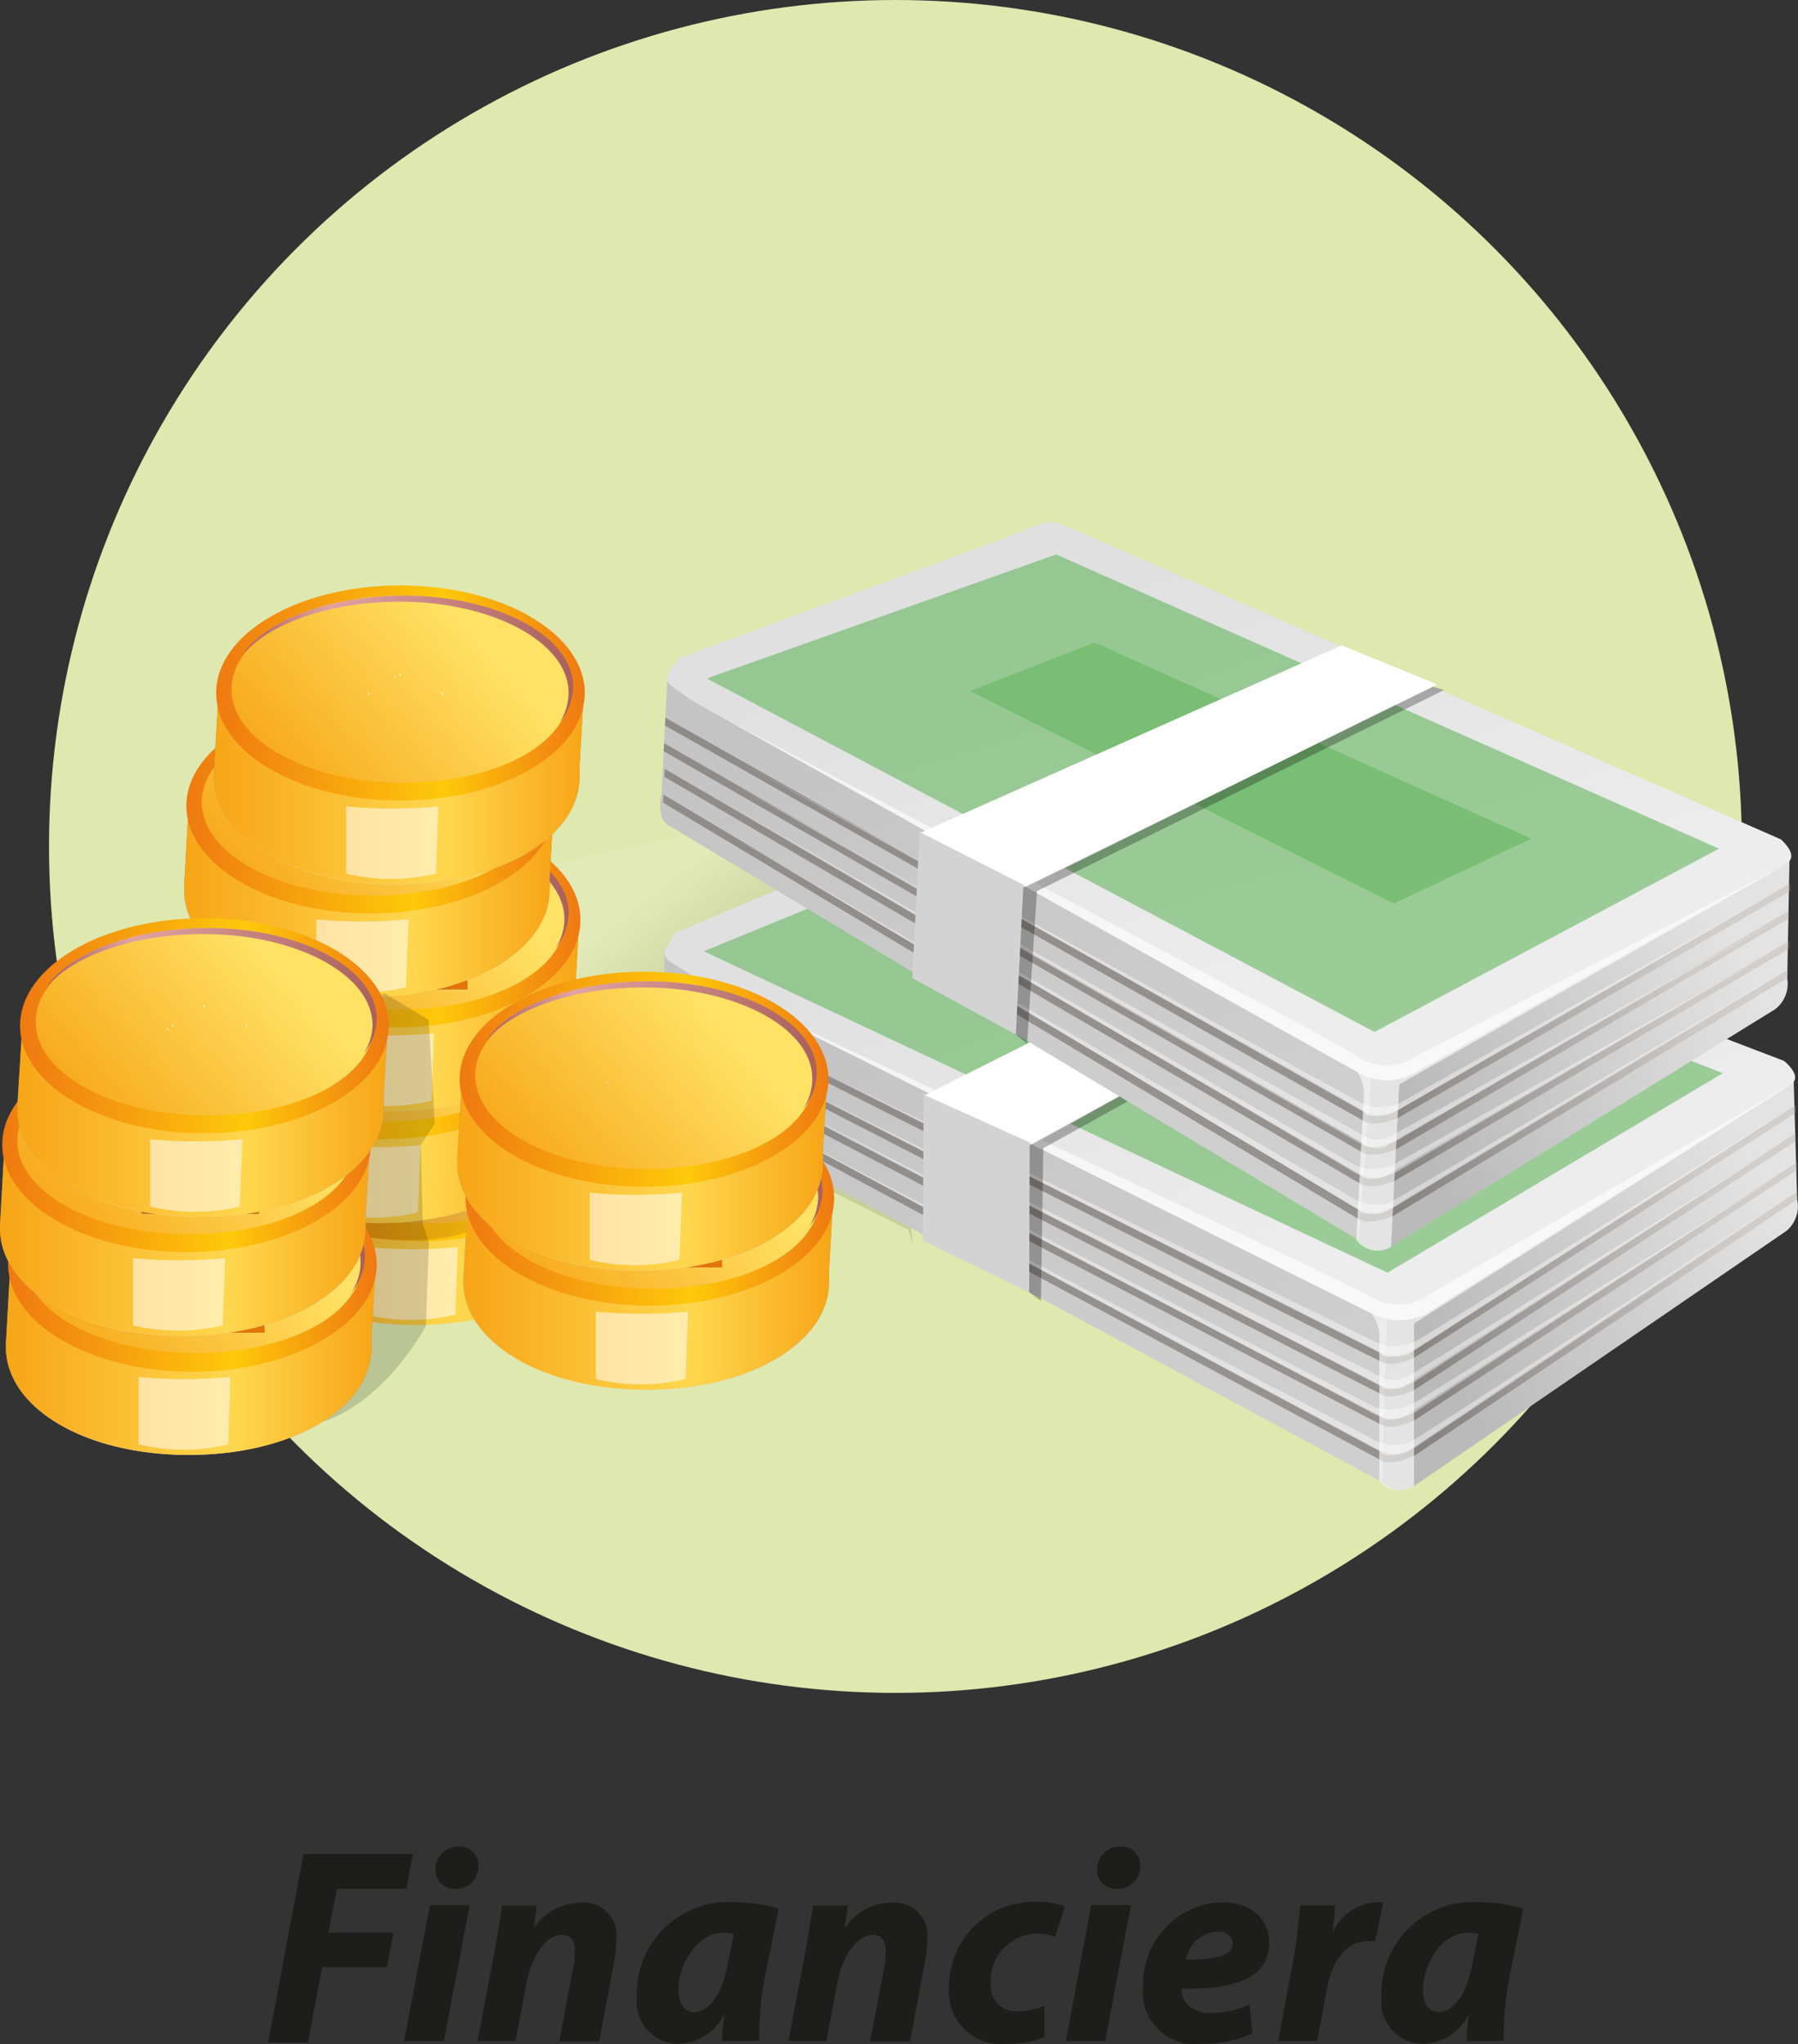 <svg id="Capa_1" data-name="Capa 1" xmlns="http://www.w3.org/2000/svg" xmlns:xlink="http://www.w3.org/1999/xlink" viewBox="0 0 103.81 118.02"><rect x="0" y="0" width="103.81" height="118.02" fill="#333333" stroke="none"/><defs><style>.cls-1{fill:#dee8af;}.cls-2{fill:#1d1d1b;}.cls-3{opacity:0.11;fill:url(#linear-gradient);}.cls-4{fill:url(#linear-gradient-2);}.cls-5{fill:url(#linear-gradient-3);}.cls-6{fill:url(#linear-gradient-4);}.cls-12,.cls-20,.cls-25,.cls-7{opacity:0.61;}.cls-7{fill:url(#linear-gradient-5);}.cls-10,.cls-11,.cls-21,.cls-22,.cls-23,.cls-24,.cls-8,.cls-9{opacity:0.32;}.cls-8{fill:url(#linear-gradient-6);}.cls-9{fill:url(#linear-gradient-7);}.cls-10{fill:url(#linear-gradient-8);}.cls-11{fill:url(#linear-gradient-9);}.cls-12,.cls-13,.cls-15,.cls-36{fill:#fff;}.cls-13,.cls-31{opacity:0.41;}.cls-14{fill:#d3d3d3;}.cls-16,.cls-88{fill:#010101;}.cls-16{opacity:0.28;}.cls-17{fill:url(#linear-gradient-10);}.cls-18{fill:url(#linear-gradient-11);}.cls-19{fill:url(#linear-gradient-12);}.cls-20{fill:url(#linear-gradient-13);}.cls-21{fill:url(#linear-gradient-14);}.cls-22{fill:url(#linear-gradient-15);}.cls-23{fill:url(#linear-gradient-16);}.cls-24{fill:url(#linear-gradient-17);}.cls-25{fill:#68b763;}.cls-26{fill:url(#linear-gradient-18);}.cls-27{fill:url(#linear-gradient-19);}.cls-28{fill:url(#linear-gradient-20);}.cls-29{fill:url(#linear-gradient-21);}.cls-30{fill:url(#linear-gradient-22);}.cls-31{fill:#b81f18;}.cls-32{fill:url(#linear-gradient-23);}.cls-33{fill:url(#linear-gradient-24);}.cls-34{fill:url(#linear-gradient-25);}.cls-35{fill:url(#linear-gradient-26);}.cls-36{opacity:0.54;}.cls-37{fill:#761d0e;}.cls-37,.cls-88{opacity:0.16;}.cls-38{fill:url(#linear-gradient-27);}.cls-39{fill:url(#linear-gradient-28);}.cls-40{fill:url(#linear-gradient-29);}.cls-41{fill:url(#linear-gradient-30);}.cls-42{fill:url(#linear-gradient-31);}.cls-43{fill:url(#linear-gradient-32);}.cls-44{fill:url(#linear-gradient-33);}.cls-45{fill:url(#linear-gradient-34);}.cls-46{fill:url(#linear-gradient-35);}.cls-47{fill:url(#linear-gradient-36);}.cls-48{fill:url(#linear-gradient-37);}.cls-49{fill:url(#linear-gradient-38);}.cls-50{fill:url(#linear-gradient-39);}.cls-51{fill:url(#linear-gradient-40);}.cls-52{fill:url(#linear-gradient-41);}.cls-53{fill:url(#linear-gradient-42);}.cls-54{fill:url(#linear-gradient-43);}.cls-55{fill:url(#linear-gradient-44);}.cls-56{fill:url(#linear-gradient-45);}.cls-57{fill:url(#linear-gradient-46);}.cls-58{fill:url(#linear-gradient-47);}.cls-59{fill:url(#linear-gradient-48);}.cls-60{fill:url(#linear-gradient-49);}.cls-61{fill:url(#linear-gradient-50);}.cls-62{fill:url(#linear-gradient-51);}.cls-63{fill:url(#linear-gradient-52);}.cls-64{fill:url(#linear-gradient-53);}.cls-65{fill:url(#linear-gradient-54);}.cls-66{fill:url(#linear-gradient-55);}.cls-67{fill:url(#linear-gradient-56);}.cls-68{fill:url(#linear-gradient-57);}.cls-69{fill:url(#linear-gradient-58);}.cls-70{fill:url(#linear-gradient-59);}.cls-71{fill:url(#linear-gradient-60);}.cls-72{fill:url(#linear-gradient-61);}.cls-73{fill:url(#linear-gradient-62);}.cls-74{fill:url(#linear-gradient-63);}.cls-75{fill:url(#linear-gradient-64);}.cls-76{fill:url(#linear-gradient-65);}.cls-77{fill:url(#linear-gradient-66);}.cls-78{fill:url(#linear-gradient-67);}.cls-79{fill:url(#linear-gradient-68);}.cls-80{fill:url(#linear-gradient-69);}.cls-81{fill:url(#linear-gradient-70);}.cls-82{fill:url(#linear-gradient-71);}.cls-83{fill:url(#linear-gradient-72);}.cls-84{fill:url(#linear-gradient-73);}.cls-85{fill:url(#linear-gradient-74);}.cls-86{fill:url(#linear-gradient-75);}.cls-87{fill:url(#linear-gradient-76);}.cls-89{fill:url(#linear-gradient-77);}.cls-90{fill:url(#linear-gradient-78);}.cls-91{fill:url(#linear-gradient-79);}.cls-92{fill:url(#linear-gradient-80);}.cls-93{fill:url(#linear-gradient-81);}.cls-94{fill:url(#linear-gradient-82);}.cls-95{fill:url(#linear-gradient-83);}.cls-96{fill:url(#linear-gradient-84);}.cls-97{fill:url(#linear-gradient-85);}.cls-98{fill:url(#linear-gradient-86);}.cls-99{fill:url(#linear-gradient-87);}.cls-100{fill:url(#linear-gradient-88);}.cls-101{fill:url(#linear-gradient-89);}.cls-102{fill:url(#linear-gradient-90);}.cls-103{fill:url(#linear-gradient-91);}.cls-104{fill:url(#linear-gradient-92);}.cls-105{fill:url(#linear-gradient-93);}.cls-106{fill:url(#linear-gradient-94);}.cls-107{fill:url(#linear-gradient-95);}.cls-108{fill:url(#linear-gradient-96);}.cls-109{fill:url(#linear-gradient-97);}.cls-110{fill:url(#linear-gradient-98);}.cls-111{fill:url(#linear-gradient-99);}.cls-112{fill:url(#linear-gradient-100);}.cls-113{fill:url(#linear-gradient-101);}</style><linearGradient id="linear-gradient" x1="546.89" y1="58.3" x2="551.77" y2="52.2" gradientTransform="matrix(-1, 0, 0, 1, 587.85, 0)" gradientUnits="userSpaceOnUse"><stop offset="0.01" stop-color="#010101"/><stop offset="0.94" stop-color="#fff"/></linearGradient><linearGradient id="linear-gradient-2" x1="496.12" y1="43.43" x2="514.9" y2="53.26" gradientTransform="matrix(-1, 0, 0, 1, 599.26, 27.14)" gradientUnits="userSpaceOnUse"><stop offset="0" stop-color="#e3e3e3"/><stop offset="1" stop-color="#bababa"/></linearGradient><linearGradient id="linear-gradient-3" x1="545.21" y1="29.31" x2="534.49" y2="57.86" gradientTransform="matrix(-1, 0, 0, 1, 599.26, 27.14)" gradientUnits="userSpaceOnUse"><stop offset="0" stop-color="#c4c4c4"/><stop offset="1" stop-color="#cfcfcf"/></linearGradient><linearGradient id="linear-gradient-4" x1="532.58" y1="21.72" x2="523.4" y2="46.16" gradientTransform="matrix(-1, 0, 0, 1, 599.26, 27.14)" gradientUnits="userSpaceOnUse"><stop offset="0" stop-color="#e0e0e0"/><stop offset="1" stop-color="#ededed"/></linearGradient><linearGradient id="linear-gradient-5" x1="499.65" y1="35.02" x2="558.52" y2="35.02" gradientTransform="matrix(-1, 0, 0, 1, 599.26, 27.14)" gradientUnits="userSpaceOnUse"><stop offset="0" stop-color="#68b763"/><stop offset="1" stop-color="#68b763"/></linearGradient><linearGradient id="linear-gradient-6" x1="503.57" y1="32.33" x2="521.6" y2="37.64" gradientTransform="matrix(-1, 0, 0, 1, 599.26, 27.14)" gradientUnits="userSpaceOnUse"><stop offset="0" stop-color="#aca7a1"/><stop offset="1" stop-color="#1d170e"/></linearGradient><linearGradient id="linear-gradient-7" x1="503.12" y1="33.85" x2="521.15" y2="39.15" xlink:href="#linear-gradient-6"/><linearGradient id="linear-gradient-8" x1="502.67" y1="35.38" x2="520.7" y2="40.69" xlink:href="#linear-gradient-6"/><linearGradient id="linear-gradient-9" x1="502.2" y1="37" x2="520.23" y2="42.31" xlink:href="#linear-gradient-6"/><linearGradient id="linear-gradient-10" x1="661.52" y1="-283.6" x2="680.29" y2="-273.77" gradientTransform="matrix(-1, -0.05, -0.05, 1, 748.54, 373.04)" xlink:href="#linear-gradient-2"/><linearGradient id="linear-gradient-11" x1="710.61" y1="-297.73" x2="699.88" y2="-269.18" gradientTransform="matrix(-1, -0.05, -0.05, 1, 748.54, 373.04)" xlink:href="#linear-gradient-3"/><linearGradient id="linear-gradient-12" x1="697.98" y1="-305.31" x2="688.8" y2="-280.87" gradientTransform="matrix(-1, -0.05, -0.05, 1, 748.54, 373.04)" xlink:href="#linear-gradient-4"/><linearGradient id="linear-gradient-13" x1="665.05" y1="-292.01" x2="723.92" y2="-292.01" gradientTransform="matrix(-1, -0.05, -0.05, 1, 748.54, 373.04)" xlink:href="#linear-gradient-5"/><linearGradient id="linear-gradient-14" x1="668.97" y1="-294.7" x2="687" y2="-289.4" gradientTransform="matrix(-1, -0.05, -0.05, 1, 748.54, 373.04)" xlink:href="#linear-gradient-6"/><linearGradient id="linear-gradient-15" x1="668.52" y1="-293.18" x2="686.55" y2="-287.88" gradientTransform="matrix(-1, -0.05, -0.05, 1, 748.54, 373.04)" xlink:href="#linear-gradient-6"/><linearGradient id="linear-gradient-16" x1="668.07" y1="-291.65" x2="686.1" y2="-286.35" gradientTransform="matrix(-1, -0.05, -0.05, 1, 748.54, 373.04)" xlink:href="#linear-gradient-6"/><linearGradient id="linear-gradient-17" x1="667.59" y1="-290.03" x2="685.63" y2="-284.72" gradientTransform="matrix(-1, -0.05, -0.05, 1, 748.54, 373.04)" xlink:href="#linear-gradient-6"/><linearGradient id="linear-gradient-18" x1="13401.02" y1="70.3" x2="13422.39" y2="70.3" gradientTransform="matrix(-1, 0, 0, 1, 13435.87, 0)" gradientUnits="userSpaceOnUse"><stop offset="0" stop-color="#a28e8d"/><stop offset="0.73" stop-color="#fff"/><stop offset="1" stop-color="#a28e8d"/></linearGradient><linearGradient id="linear-gradient-19" x1="13524.35" y1="70.3" x2="13545.72" y2="70.3" gradientTransform="matrix(-1, 0, 0, 1, 13559.2, 0)" gradientUnits="userSpaceOnUse"><stop offset="0" stop-color="#f7a516"/><stop offset="0.38" stop-color="#ffd74e"/><stop offset="1" stop-color="#f7a516"/></linearGradient><linearGradient id="linear-gradient-20" x1="13524.31" y1="65.46" x2="13545.6" y2="65.46" gradientTransform="matrix(-1, 0, 0, 1, 13559.2, 0)" gradientUnits="userSpaceOnUse"><stop offset="0" stop-color="#ef7911"/><stop offset="0.38" stop-color="#fec90a"/><stop offset="1" stop-color="#ef7911"/></linearGradient><linearGradient id="linear-gradient-21" x1="13530.13" y1="61.07" x2="13542.07" y2="71.66" gradientTransform="matrix(-1, 0, 0, 1, 13559.2, 0)" gradientUnits="userSpaceOnUse"><stop offset="0.08" stop-color="#ffe163"/><stop offset="1" stop-color="#f7a516"/></linearGradient><linearGradient id="linear-gradient-22" x1="13401.67" y1="63.47" x2="13420.79" y2="63.47" xlink:href="#linear-gradient-18"/><linearGradient id="linear-gradient-23" x1="13419.45" y1="67.8" x2="13395.54" y2="61.44" gradientTransform="matrix(-1, 0, 0, 1, 13435.87, 0)" gradientUnits="userSpaceOnUse"><stop offset="0.01" stop-color="#fff"/><stop offset="0.15" stop-color="#7a7d7a"/></linearGradient><linearGradient id="linear-gradient-24" x1="17.17" y1="65.97" x2="30.97" y2="65.97" gradientUnits="userSpaceOnUse"><stop offset="0" stop-color="#c27314"/><stop offset="1" stop-color="#ec7404"/></linearGradient><linearGradient id="linear-gradient-25" x1="13404.8" y1="65.38" x2="13418.6" y2="65.38" gradientTransform="matrix(-1, 0, 0, 1, 13435.87, 0)" gradientUnits="userSpaceOnUse"><stop offset="0.01" stop-color="#fff"/><stop offset="1" stop-color="#a28e8d"/></linearGradient><linearGradient id="linear-gradient-26" x1="22.33" y1="63.18" x2="29.41" y2="69.14" gradientUnits="userSpaceOnUse"><stop offset="0.06" stop-color="#ffeb45"/><stop offset="1" stop-color="#f7a516"/></linearGradient><linearGradient id="linear-gradient-27" x1="13403.18" y1="64.4" x2="13424.55" y2="64.4" xlink:href="#linear-gradient-18"/><linearGradient id="linear-gradient-28" x1="13526.51" y1="64.4" x2="13547.88" y2="64.4" xlink:href="#linear-gradient-19"/><linearGradient id="linear-gradient-29" x1="13526.47" y1="59.57" x2="13547.76" y2="59.57" xlink:href="#linear-gradient-20"/><linearGradient id="linear-gradient-30" x1="13532.28" y1="55.17" x2="13544.23" y2="65.76" xlink:href="#linear-gradient-21"/><linearGradient id="linear-gradient-31" x1="13403.82" y1="57.57" x2="13422.96" y2="57.57" xlink:href="#linear-gradient-18"/><linearGradient id="linear-gradient-32" x1="13421.6" y1="61.9" x2="13397.71" y2="55.54" xlink:href="#linear-gradient-23"/><linearGradient id="linear-gradient-33" x1="15.02" y1="60.08" x2="28.81" y2="60.08" xlink:href="#linear-gradient-24"/><linearGradient id="linear-gradient-34" x1="13406.96" y1="59.48" x2="13420.76" y2="59.48" xlink:href="#linear-gradient-25"/><linearGradient id="linear-gradient-35" x1="20.17" y1="57.28" x2="27.25" y2="63.24" gradientUnits="userSpaceOnUse"><stop offset="0.04" stop-color="#ffeba2"/><stop offset="1" stop-color="#f7a516"/></linearGradient><linearGradient id="linear-gradient-36" x1="13402.39" y1="57.95" x2="13423.77" y2="57.95" xlink:href="#linear-gradient-18"/><linearGradient id="linear-gradient-37" x1="13525.72" y1="57.95" x2="13547.09" y2="57.95" xlink:href="#linear-gradient-19"/><linearGradient id="linear-gradient-38" x1="13525.68" y1="53.11" x2="13546.97" y2="53.11" xlink:href="#linear-gradient-20"/><linearGradient id="linear-gradient-39" x1="13531.5" y1="48.72" x2="13543.45" y2="59.31" xlink:href="#linear-gradient-21"/><linearGradient id="linear-gradient-40" x1="13403.04" y1="51.12" x2="13422.17" y2="51.12" xlink:href="#linear-gradient-18"/><linearGradient id="linear-gradient-41" x1="13420.82" y1="55.45" x2="13396.92" y2="49.09" xlink:href="#linear-gradient-23"/><linearGradient id="linear-gradient-42" x1="15.8" y1="53.62" x2="29.59" y2="53.62" xlink:href="#linear-gradient-24"/><linearGradient id="linear-gradient-43" x1="13406.18" y1="53.03" x2="13419.97" y2="53.03" xlink:href="#linear-gradient-25"/><linearGradient id="linear-gradient-44" x1="20.96" y1="50.83" x2="28.03" y2="56.78" xlink:href="#linear-gradient-26"/><linearGradient id="linear-gradient-45" x1="13403.86" y1="51.37" x2="13425.24" y2="51.37" xlink:href="#linear-gradient-18"/><linearGradient id="linear-gradient-46" x1="13527.19" y1="51.37" x2="13548.57" y2="51.37" xlink:href="#linear-gradient-19"/><linearGradient id="linear-gradient-47" x1="13527.15" y1="46.53" x2="13548.44" y2="46.53" xlink:href="#linear-gradient-20"/><linearGradient id="linear-gradient-48" x1="13532.97" y1="42.13" x2="13544.92" y2="52.73" xlink:href="#linear-gradient-21"/><linearGradient id="linear-gradient-49" x1="13404.5" y1="44.53" x2="13423.64" y2="44.53" xlink:href="#linear-gradient-18"/><linearGradient id="linear-gradient-50" x1="13422.29" y1="48.87" x2="13398.39" y2="42.51" xlink:href="#linear-gradient-23"/><linearGradient id="linear-gradient-51" x1="14.33" y1="47.04" x2="28.12" y2="47.04" xlink:href="#linear-gradient-24"/><linearGradient id="linear-gradient-52" x1="13407.65" y1="46.45" x2="13421.44" y2="46.45" xlink:href="#linear-gradient-25"/><linearGradient id="linear-gradient-53" x1="19.49" y1="44.24" x2="26.56" y2="50.2" xlink:href="#linear-gradient-35"/><linearGradient id="linear-gradient-54" x1="13402.15" y1="44.85" x2="13423.52" y2="44.85" xlink:href="#linear-gradient-18"/><linearGradient id="linear-gradient-55" x1="13525.47" y1="44.85" x2="13546.85" y2="44.85" xlink:href="#linear-gradient-19"/><linearGradient id="linear-gradient-56" x1="13525.44" y1="40.01" x2="13546.72" y2="40.01" xlink:href="#linear-gradient-20"/><linearGradient id="linear-gradient-57" x1="13531.26" y1="35.61" x2="13543.21" y2="46.21" xlink:href="#linear-gradient-21"/><linearGradient id="linear-gradient-58" x1="13402.79" y1="38.01" x2="13421.93" y2="38.01" xlink:href="#linear-gradient-18"/><linearGradient id="linear-gradient-59" x1="13410.6" y1="39.68" x2="13414.91" y2="39.68" xlink:href="#linear-gradient-25"/><linearGradient id="linear-gradient-60" x1="22.65" y1="39.83" x2="24.61" y2="41.48" xlink:href="#linear-gradient-35"/><linearGradient id="linear-gradient-61" x1="13387.74" y1="74.01" x2="13409.11" y2="74.01" xlink:href="#linear-gradient-18"/><linearGradient id="linear-gradient-62" x1="13511.06" y1="74.01" x2="13532.44" y2="74.01" xlink:href="#linear-gradient-19"/><linearGradient id="linear-gradient-63" x1="13511.03" y1="69.17" x2="13532.31" y2="69.17" xlink:href="#linear-gradient-20"/><linearGradient id="linear-gradient-64" x1="13516.84" y1="64.78" x2="13528.79" y2="75.37" xlink:href="#linear-gradient-21"/><linearGradient id="linear-gradient-65" x1="13388.38" y1="67.17" x2="13407.51" y2="67.17" xlink:href="#linear-gradient-18"/><linearGradient id="linear-gradient-66" x1="13406.16" y1="71.51" x2="13382.27" y2="65.15" xlink:href="#linear-gradient-23"/><linearGradient id="linear-gradient-67" x1="30.46" y1="69.68" x2="44.25" y2="69.68" xlink:href="#linear-gradient-24"/><linearGradient id="linear-gradient-68" x1="13391.53" y1="69.09" x2="13405.32" y2="69.09" xlink:href="#linear-gradient-25"/><linearGradient id="linear-gradient-69" x1="35.61" y1="66.89" x2="42.69" y2="72.85" xlink:href="#linear-gradient-35"/><linearGradient id="linear-gradient-70" x1="13388.08" y1="67.15" x2="13409.46" y2="67.15" xlink:href="#linear-gradient-18"/><linearGradient id="linear-gradient-71" x1="13511.4" y1="67.15" x2="13532.79" y2="67.15" xlink:href="#linear-gradient-19"/><linearGradient id="linear-gradient-72" x1="13511.37" y1="62.31" x2="13532.66" y2="62.31" xlink:href="#linear-gradient-20"/><linearGradient id="linear-gradient-73" x1="13517.19" y1="57.91" x2="13529.13" y2="68.51" xlink:href="#linear-gradient-21"/><linearGradient id="linear-gradient-74" x1="13388.72" y1="60.31" x2="13407.86" y2="60.31" xlink:href="#linear-gradient-18"/><linearGradient id="linear-gradient-75" x1="13398.93" y1="61.98" x2="13400.85" y2="61.98" xlink:href="#linear-gradient-25"/><linearGradient id="linear-gradient-76" x1="35.86" y1="61.88" x2="36.34" y2="62.28" xlink:href="#linear-gradient-35"/><linearGradient id="linear-gradient-77" x1="13414.16" y1="77.79" x2="13435.53" y2="77.79" xlink:href="#linear-gradient-18"/><linearGradient id="linear-gradient-78" x1="13537.49" y1="77.79" x2="13558.86" y2="77.79" xlink:href="#linear-gradient-19"/><linearGradient id="linear-gradient-79" x1="13537.45" y1="72.95" x2="13558.73" y2="72.95" xlink:href="#linear-gradient-20"/><linearGradient id="linear-gradient-80" x1="13543.26" y1="68.55" x2="13555.21" y2="79.15" xlink:href="#linear-gradient-21"/><linearGradient id="linear-gradient-81" x1="13414.8" y1="70.95" x2="13433.93" y2="70.95" xlink:href="#linear-gradient-18"/><linearGradient id="linear-gradient-82" x1="13432.58" y1="75.28" x2="13408.68" y2="68.92" xlink:href="#linear-gradient-23"/><linearGradient id="linear-gradient-83" x1="4.04" y1="73.46" x2="17.83" y2="73.46" xlink:href="#linear-gradient-24"/><linearGradient id="linear-gradient-84" x1="13417.94" y1="72.87" x2="13431.74" y2="72.87" xlink:href="#linear-gradient-25"/><linearGradient id="linear-gradient-85" x1="9.19" y1="70.67" x2="16.27" y2="76.62" xlink:href="#linear-gradient-35"/><linearGradient id="linear-gradient-86" x1="13414.49" y1="70.93" x2="13435.87" y2="70.93" xlink:href="#linear-gradient-18"/><linearGradient id="linear-gradient-87" x1="13537.82" y1="70.93" x2="13559.2" y2="70.93" xlink:href="#linear-gradient-19"/><linearGradient id="linear-gradient-88" x1="13537.78" y1="66.08" x2="13559.07" y2="66.08" xlink:href="#linear-gradient-20"/><linearGradient id="linear-gradient-89" x1="13543.6" y1="61.69" x2="13555.55" y2="72.28" xlink:href="#linear-gradient-21"/><linearGradient id="linear-gradient-90" x1="13415.14" y1="64.09" x2="13434.27" y2="64.09" xlink:href="#linear-gradient-18"/><linearGradient id="linear-gradient-91" x1="13432.93" y1="68.42" x2="13409.02" y2="62.06" xlink:href="#linear-gradient-23"/><linearGradient id="linear-gradient-92" x1="3.69" y1="66.6" x2="17.49" y2="66.6" xlink:href="#linear-gradient-24"/><linearGradient id="linear-gradient-93" x1="13418.28" y1="66.01" x2="13432.07" y2="66.01" xlink:href="#linear-gradient-25"/><linearGradient id="linear-gradient-94" x1="8.85" y1="63.81" x2="15.93" y2="69.76" xlink:href="#linear-gradient-35"/><linearGradient id="linear-gradient-95" x1="13413.46" y1="64.06" x2="13434.84" y2="64.06" xlink:href="#linear-gradient-18"/><linearGradient id="linear-gradient-96" x1="13536.79" y1="64.06" x2="13558.17" y2="64.06" xlink:href="#linear-gradient-19"/><linearGradient id="linear-gradient-97" x1="13536.76" y1="59.22" x2="13558.05" y2="59.22" xlink:href="#linear-gradient-20"/><linearGradient id="linear-gradient-98" x1="13542.57" y1="54.83" x2="13554.52" y2="65.42" xlink:href="#linear-gradient-21"/><linearGradient id="linear-gradient-99" x1="13414.12" y1="57.23" x2="13433.25" y2="57.23" xlink:href="#linear-gradient-18"/><linearGradient id="linear-gradient-100" x1="13426.16" y1="59.46" x2="13426.23" y2="59.46" xlink:href="#linear-gradient-25"/><linearGradient id="linear-gradient-101" x1="9.67" y1="59.42" x2="9.76" y2="59.5" xlink:href="#linear-gradient-35"/></defs><title>22Mesa de trabajo 21</title><circle class="cls-1" cx="51.7" cy="48.87" r="48.87"/><path class="cls-2" d="M17.52,107.05h6.32l-.38,2h-4l-.5,2.53h3.76l-.38,2H18.6l-.82,4.34h-2.3Z"/><path class="cls-2" d="M23.33,117.84,24.82,110h2.3l-1.49,7.83Zm1.81-9.92a1.31,1.31,0,0,1,1.33-1.31,1.09,1.09,0,0,1,1.15,1.14,1.28,1.28,0,0,1-1.36,1.3A1.07,1.07,0,0,1,25.14,107.92Z"/><path class="cls-2" d="M27.57,117.84l1-5.28c.19-1,.32-1.86.42-2.54h2l-.16,1.3h0a3.29,3.29,0,0,1,2.75-1.47,1.88,1.88,0,0,1,2,2.13,9.81,9.81,0,0,1-.13,1.33l-.86,4.55h-2.3l.82-4.34a5.29,5.29,0,0,0,.08-.88c0-.54-.19-.93-.77-.93-.75,0-1.63.94-2,2.67l-.66,3.47Z"/><path class="cls-2" d="M41.7,117.84c0-.46.06-1,.11-1.55h0A3,3,0,0,1,39.14,118a2.43,2.43,0,0,1-2.37-2.72,5.29,5.29,0,0,1,5.6-5.46,9.33,9.33,0,0,1,2.59.38l-.83,4.1a18.92,18.92,0,0,0-.3,3.52Zm.67-6.19a3.55,3.55,0,0,0-.62-.06c-1.49,0-2.58,1.82-2.58,3.28,0,.77.3,1.3.94,1.3s1.54-.78,1.89-2.71Z"/><path class="cls-2" d="M45.52,117.84l1-5.28c.19-1,.32-1.86.42-2.54h2l-.16,1.3h0a3.29,3.29,0,0,1,2.75-1.47,1.88,1.88,0,0,1,2,2.13,9.81,9.81,0,0,1-.13,1.33l-.86,4.55h-2.3l.82-4.34a5.29,5.29,0,0,0,.08-.88c0-.54-.19-.93-.77-.93-.75,0-1.63.94-2,2.67l-.66,3.47Z"/><path class="cls-2" d="M60.31,117.6a5.42,5.42,0,0,1-2.22.4,3,3,0,0,1-3.3-3.2,4.91,4.91,0,0,1,5.11-5,4.29,4.29,0,0,1,1.58.27l-.56,1.76a2.65,2.65,0,0,0-1.06-.19,2.72,2.72,0,0,0-2.66,2.87,1.47,1.47,0,0,0,1.54,1.62,4,4,0,0,0,1.55-.32Z"/><path class="cls-2" d="M61.54,117.84,63,110h2.3l-1.49,7.83Zm1.81-9.92a1.31,1.31,0,0,1,1.33-1.31,1.09,1.09,0,0,1,1.15,1.14,1.28,1.28,0,0,1-1.36,1.3A1.07,1.07,0,0,1,63.35,107.92Z"/><path class="cls-2" d="M72.32,117.39a6.72,6.72,0,0,1-2.91.61A3,3,0,0,1,66,114.7a4.7,4.7,0,0,1,4.56-4.87c1.58,0,2.72.88,2.72,2.34,0,2-1.94,2.72-5.07,2.64a1.54,1.54,0,0,0,.24.8,1.81,1.81,0,0,0,1.5.61,4.91,4.91,0,0,0,2.19-.5Zm-2-5.87a1.94,1.94,0,0,0-1.84,1.62c1.79,0,2.69-.24,2.69-.94C71.14,111.79,70.82,111.52,70.29,111.52Z"/><path class="cls-2" d="M73.79,117.84l.88-4.66c.22-1.18.32-2.5.4-3.17h2c0,.53-.1,1.06-.14,1.6h0a2.93,2.93,0,0,1,2.5-1.78,3.87,3.87,0,0,1,.43,0l-.45,2.24a2.7,2.7,0,0,0-.37,0c-1.47,0-2.16,1.31-2.45,2.85l-.54,2.91Z"/><path class="cls-2" d="M84.69,117.84c0-.46.06-1,.11-1.55h0A3,3,0,0,1,82.13,118a2.43,2.43,0,0,1-2.37-2.72,5.29,5.29,0,0,1,5.6-5.46,9.33,9.33,0,0,1,2.59.38l-.83,4.1a18.92,18.92,0,0,0-.3,3.52Zm.67-6.19a3.55,3.55,0,0,0-.62-.06c-1.49,0-2.58,1.82-2.58,3.28,0,.77.3,1.3.94,1.3s1.54-.78,1.89-2.71Z"/><path class="cls-3" d="M52.43,71,31.72,60.56,19.25,54.28s-.61-1.49,1.83-2.08,28.63-6.09,28.63-6.09l3,25.76"/><path class="cls-4" d="M103.56,62.32l.2,6.93a1.85,1.85,0,0,1-.61,1.81L81.58,85.84a1.44,1.44,0,0,1-1.82-.31l0-9.7Z"/><path class="cls-5" d="M38.35,55.07l0,6.67s-.31,1.51.6,1.82l40.83,22,.35-11.21S42,55.08,38.35,55.07Z"/><path class="cls-6" d="M39,53.86c-1.07,1.58-.8,1.28.9,2.43L79.19,75.83a3.41,3.41,0,0,0,3.64-.29l20.66-13c.53-.49-.49-1.29-.49-1.29l-41.86-16c-.92-.11-.76-.71-3,.49Z"/><polygon class="cls-7" points="99.47 61.96 60.43 46.81 40.63 54.92 80.11 73.48 99.47 61.96"/><path class="cls-8" d="M38.35,57.3l41.4,20.84s.23.57,1.93-.22l22-14.12v.45l-22,14.12s-1.37.68-2,.22L38.34,57.76Z"/><path class="cls-9" d="M38.34,58.78,79.74,80s.22.57,1.93-.22l22-14.35v.46l-22,14.35s-1.37.68-2,.22L38.34,59.23Z"/><path class="cls-10" d="M38.45,60.26,79.73,81.78s.23.57,1.93-.22l22.1-14.46v.45L81.67,82s-1.37.68-2,.22L38.45,60.71Z"/><path class="cls-11" d="M38.44,61.73,79.73,83.82s.23.57,1.93-.22l22.1-14.8v.45l-22.1,14.8s-1.37.68-2,.22L38.44,62.19Z"/><path class="cls-12" d="M41.91,57.28,79.19,75.83A2.38,2.38,0,0,1,79.64,77l0,8.49a1.5,1.5,0,0,0,2,.31l0-9.39,21.87-13.86-21,12.19a3,3,0,0,1-3.33.14C77.38,73.85,41.91,57.28,41.91,57.28Z"/><path class="cls-13" d="M103.17,64.1,81.61,78s-.76.75-2.27-.09S42.66,59.55,42.66,59.55l36.91,18a2.74,2.74,0,0,0,2.2-.14C82.82,76.83,103.17,64.1,103.17,64.1Z"/><path class="cls-13" d="M102.93,67.73,81.36,81.59s-.76.76-2.27-.08-36.6-19.23-36.6-19.23L79.32,81.21a2.74,2.74,0,0,0,2.2-.14C82.58,80.46,102.93,67.73,102.93,67.73Z"/><path class="cls-13" d="M102.79,66.07,81.22,79.93s-.46.68-2-.16S42.57,61,42.57,61l37,18.4a1.63,1.63,0,0,0,1.82,0C82.44,78.8,102.79,66.07,102.79,66.07Z"/><path class="cls-13" d="M102.85,69.33,81.28,83.79s-.61.53-2.12-.31S42.64,64,42.64,64L79,82.95a2.63,2.63,0,0,0,2.42.31C82.5,82.66,102.85,69.33,102.85,69.33Z"/><polygon class="cls-14" points="53.33 63.16 53.29 71.64 59.42 74.61 59.45 65.9 53.33 63.16"/><polygon class="cls-15" points="82.76 53.26 59.68 66.06 53.4 63.23 77.16 51.27 82.76 53.26"/><polygon class="cls-16" points="59.42 74.61 59.45 66.13 82.53 53.41 83.17 53.57 60.24 66.29 60.1 75.11 59.42 74.61"/><path class="cls-17" d="M103.32,49.55l-.13,6.94a1.86,1.86,0,0,1-.7,1.78L80.24,72a1.44,1.44,0,0,1-1.8-.4l.5-9.69Z"/><path class="cls-18" d="M38.53,39.2l-.34,6.66s-.38,1.5.51,1.85L78.44,71.6l.88-11.18S42.16,39.39,38.53,39.2Z"/><path class="cls-19" d="M39.2,38c-1.14,1.53-.86,1.24.78,2.47L78.33,61.88A3.4,3.4,0,0,0,82,61.77l21.25-12c.56-.46-.43-1.31-.43-1.31l-41.05-18c-.91-.16-.72-.75-3.06.34Z"/><polygon class="cls-20" points="99.25 49 60.98 32.01 40.81 39.17 79.36 59.58 99.25 49"/><path class="cls-21" d="M38.42,41.44,78.78,64.22s.2.58,1.94-.13L103.36,51l0,.45L80.7,64.55s-1.4.61-2.05.12L38.39,41.89Z"/><path class="cls-22" d="M38.34,42.91,78.69,66s.2.58,1.94-.13l22.65-13.29,0,.45L80.61,66.36s-1.4.61-2.05.12L38.32,43.37Z"/><path class="cls-23" d="M38.38,44.39,78.6,67.85s.2.58,1.94-.13l22.76-13.4,0,.45L80.52,68.18s-1.4.61-2.05.12L38.36,44.85Z"/><path class="cls-24" d="M38.3,45.87l40.19,24s.2.58,1.94-.13L103.22,56l0,.45L80.41,70.22s-1.4.61-2.05.12l-40.08-24Z"/><path class="cls-12" d="M42,41.58l36.36,20.3a2.38,2.38,0,0,1,.39,1.23l-.44,8.48a1.51,1.51,0,0,0,2,.4l.48-9.38,22.51-12.8L81.72,61a3,3,0,0,1-3.34,0C76.62,59.82,42,41.58,42,41.58Z"/><path class="cls-13" d="M102.85,51.31,80.65,64.13s-.8.72-2.27-.19-35.77-20-35.77-20l36,19.75a2.74,2.74,0,0,0,2.2,0C81.92,63.05,102.85,51.31,102.85,51.31Z"/><path class="cls-13" d="M102.44,54.93,80.23,67.75s-.8.72-2.27-.19S42.32,46.61,42.32,46.61L78.21,67.26a2.74,2.74,0,0,0,2.2,0C81.5,66.67,102.44,54.93,102.44,54.93Z"/><path class="cls-13" d="M102.37,53.26,80.17,66.07s-.49.66-2-.25-35.74-20.5-35.74-20.5L78.53,65.46a1.63,1.63,0,0,0,1.82.1C81.44,65,102.37,53.26,102.37,53.26Z"/><path class="cls-13" d="M102.28,56.51,80,69.94s-.63.5-2.1-.41S42.39,48.35,42.39,48.35L77.82,69a2.63,2.63,0,0,0,2.41.43C81.32,68.86,102.28,56.51,102.28,56.51Z"/><polygon class="cls-14" points="53.1 47.99 52.67 56.47 58.65 59.73 59.09 51.03 53.1 47.99"/><polygon class="cls-25" points="88.42 48.42 63.19 37.09 56.02 39.9 80.47 52.17 88.42 48.42"/><polygon class="cls-15" points="82.97 39.51 59.31 51.2 53.17 48.07 77.47 37.26 82.97 39.51"/><polygon class="cls-16" points="58.65 59.73 59.08 51.26 82.74 39.65 83.37 39.84 59.87 51.45 59.3 60.26 58.65 59.73"/><path class="cls-26" d="M13.78,64.82l4.89.1A16.92,16.92,0,0,1,24,64.1a16.89,16.89,0,0,1,5.37.82l5.46.12-.27,4.64,0,.06a4.38,4.38,0,0,1,0,.55c0,3.43-4.5,6.21-10.56,6.21S13.48,73.73,13.48,70.3c0-.07,0-.13,0-.2h0Z"/><path class="cls-27" d="M13.78,64.82l4.89.1A16.92,16.92,0,0,1,24,64.1a16.89,16.89,0,0,1,5.37.82l5.46.12-.27,4.64,0,.06a4.38,4.38,0,0,1,0,.55c0,3.43-4.5,6.21-10.56,6.21S13.48,73.73,13.48,70.3c0-.07,0-.13,0-.2h0Z"/><ellipse class="cls-28" cx="24.25" cy="65.46" rx="10.64" ry="6.2"/><path class="cls-29" d="M14.5,65.24c0,3,4.43,5.4,9.89,5.4S34,68.36,34,65.38s-4.16-5.54-9.63-5.54S14.5,62.26,14.5,65.24Z"/><path class="cls-30" d="M34,65.42c0-2.9-4.36-5.26-9.75-5.26-4,0-7.66,1.26-9.14,3.15,1.3-2.07,5.1-3.49,9.39-3.49,5.38,0,9.74,2.35,9.74,5.25a3.28,3.28,0,0,1-.77,2.05A3.12,3.12,0,0,0,34,65.42Z"/><path class="cls-31" d="M34,65.42c0-2.9-4.36-5.26-9.75-5.26-4,0-7.66,1.26-9.14,3.15,1.3-2.07,5.1-3.49,9.39-3.49,5.38,0,9.74,2.35,9.74,5.25a3.28,3.28,0,0,1-.77,2.05A3.12,3.12,0,0,0,34,65.42Z"/><path class="cls-32" d="M18,66.21H20l1.64,3.25h2.14V66.21h.64l1.83,3.25h2.14l-.19-3.25H31l-.39-1h-2.4L28,62.49H25.94l.25,2.73h-.54l-1.54-2.73h-2v2.73h-.54l-1.3-2.73H18.16l1.38,2.73H17.17Zm8.24,0h.08v.16Zm-2.39-1v-.16l.09.16Zm-1.83,1h.08v.16Z"/><path class="cls-33" d="M18,66.21H20l1.64,3.25h2.14V66.21h.64l1.83,3.25h2.14l-.19-3.25H31l-.39-1h-2.4L28,62.49H25.94l.25,2.73h-.54l-1.54-2.73h-2v2.73h-.54l-1.3-2.73H18.16l1.38,2.73H17.17Zm8.24,0h.08v.16Zm-2.39-1v-.16l.09.16Zm-1.83,1h.08v.16Z"/><path class="cls-15" d="M18.35,65.42h2.08l1.64,3.25h2.14V65.42h.64l1.83,3.25h2.13l-.19-3.25h2.74l-.4-1h-2.4L28.4,61.7H26.34l.25,2.74H26L24.51,61.7H22.45v2.74h-.54l-1.3-2.74H18.56l1.38,2.74H17.57Zm8.24,0h.08l0,.16Zm-2.38-1v-.16l.09.16Zm-1.83,1h.08v.17Z"/><path class="cls-34" d="M18.06,65.62h2.08l1.65,3.25h2.13V65.62h.64l1.83,3.25h2.13l-.19-3.25h2.74l-.39-1h-2.4l-.16-2.73H26l.25,2.73h-.54L24.21,61.9H22.16v2.73h-.55L20.31,61.9H18.26l1.38,2.73H17.27Zm8.25,0h.07l0,.16Zm-2.39-1v-.15l.08.15Zm-1.83,1h.08v.16Z"/><path class="cls-35" d="M18.06,65.62h2.08l1.65,3.25h2.13V65.62h.64l1.83,3.25h2.13l-.19-3.25h2.74l-.39-1h-2.4l-.16-2.73H26l.25,2.73h-.54L24.21,61.9H22.16v2.73h-.55L20.31,61.9H18.26l1.38,2.73H17.27Zm8.25,0h.07l0,.16Zm-2.39-1v-.15l.08.15Zm-1.83,1h.08v.16Z"/><path class="cls-36" d="M26.44,72a29,29,0,0,1-5.32,0V75.9a11,11,0,0,0,5.17,0Z"/><path class="cls-37" d="M32.12,66.19S30,71.08,25.22,71.51c0,0-4.75.57-8.06-1.29Z"/><path class="cls-38" d="M11.62,58.92l4.89.1a16.8,16.8,0,0,1,5.37-.83,16.79,16.79,0,0,1,5.36.83l5.46.11-.27,4.65,0,.06a3.7,3.7,0,0,1,0,.56c0,3.43-4.49,6.21-10.54,6.21S11.32,67.83,11.32,64.4c0-.07,0-.13,0-.2h0Z"/><path class="cls-39" d="M11.62,58.92l4.89.1a16.8,16.8,0,0,1,5.37-.83,16.79,16.79,0,0,1,5.36.83l5.46.11-.27,4.65,0,.06a3.7,3.7,0,0,1,0,.56c0,3.43-4.49,6.21-10.54,6.21S11.32,67.83,11.32,64.4c0-.07,0-.13,0-.2h0Z"/><ellipse class="cls-40" cx="22.09" cy="59.56" rx="10.65" ry="6.21"/><path class="cls-41" d="M12.35,59.35c0,3,4.42,5.4,9.89,5.4s9.64-2.28,9.64-5.26-4.17-5.53-9.64-5.53S12.35,56.37,12.35,59.35Z"/><path class="cls-42" d="M31.8,59.53c0-2.91-4.36-5.26-9.74-5.26-4,0-7.66,1.26-9.14,3.15,1.31-2.07,5.11-3.5,9.39-3.5,5.38,0,9.74,2.35,9.74,5.26a3.33,3.33,0,0,1-.76,2.05A3.2,3.2,0,0,0,31.8,59.53Z"/><path class="cls-31" d="M31.8,59.53c0-2.91-4.36-5.26-9.74-5.26-4,0-7.66,1.26-9.14,3.15,1.31-2.07,5.11-3.5,9.39-3.5,5.38,0,9.74,2.35,9.74,5.26a3.33,3.33,0,0,1-.76,2.05A3.2,3.2,0,0,0,31.8,59.53Z"/><path class="cls-43" d="M15.8,60.31h2.08l1.64,3.25h2.14V60.31h.64l1.83,3.25h2.13l-.19-3.25h2.74l-.39-1H26l-.16-2.73H23.79L24,59.32h-.54L22,56.59h-2v2.73h-.54l-1.31-2.73H16l1.38,2.73H15Zm8.24,0h.08v.16Zm-2.38-1v-.15l.09.15Zm-1.83,1h.07v.16Z"/><path class="cls-44" d="M15.8,60.31h2.08l1.64,3.25h2.14V60.31h.64l1.83,3.25h2.13l-.19-3.25h2.74l-.39-1H26l-.16-2.73H23.79L24,59.32h-.54L22,56.59h-2v2.73h-.54l-1.31-2.73H16l1.38,2.73H15Zm8.24,0h.08v.16Zm-2.38-1v-.15l.09.15Zm-1.83,1h.07v.16Z"/><path class="cls-15" d="M16.2,59.52h2.07l1.65,3.26h2.14V59.52h.64l1.83,3.26h2.13l-.19-3.26h2.74l-.4-1h-2.4l-.16-2.73H24.18l.25,2.73h-.54L22.35,55.8h-2v2.73h-.55L18.45,55.8h-2l1.38,2.73H15.41Zm8.24,0h.08v.16Zm-2.39-1v-.15l.08.15Zm-1.83,1h.08v.16Z"/><path class="cls-45" d="M15.9,59.72H18L19.62,63h2.14V59.72h.64L24.22,63h2.14l-.19-3.26h2.74l-.39-1h-2.4L26,56H23.89l.25,2.74h-.54L22.05,56H20v2.74h-.55L18.16,56H16.1l1.38,2.74H15.11Zm8.25,0h.07l0,.16Zm-2.4-1v-.16l.09.16Zm-1.83,1H20v.17Z"/><path class="cls-46" d="M15.9,59.72H18L19.62,63h2.14V59.72h.64L24.22,63h2.14l-.19-3.26h2.74l-.39-1h-2.4L26,56H23.89l.25,2.74h-.54L22.05,56H20v2.74h-.55L18.16,56H16.1l1.38,2.74H15.11Zm8.25,0h.07l0,.16Zm-2.4-1v-.16l.09.16Zm-1.83,1H20v.17Z"/><path class="cls-36" d="M24.28,66.12a28.88,28.88,0,0,1-5.33,0V70a11.06,11.06,0,0,0,5.18,0Z"/><path class="cls-47" d="M12.4,52.47l4.89.1a16.79,16.79,0,0,1,5.36-.83,16.77,16.77,0,0,1,5.36.83l5.46.11-.27,4.64,0,.06a4,4,0,0,1,0,.56c0,3.43-4.49,6.21-10.55,6.21S12.1,61.38,12.1,58c0-.07,0-.14,0-.2h0Z"/><path class="cls-48" d="M12.4,52.47l4.89.1a16.79,16.79,0,0,1,5.36-.83,16.77,16.77,0,0,1,5.36.83l5.46.11-.27,4.64,0,.06a4,4,0,0,1,0,.56c0,3.43-4.49,6.21-10.55,6.21S12.1,61.38,12.1,58c0-.07,0-.14,0-.2h0Z"/><path class="cls-49" d="M12.23,53.11c0,3.43,4.76,6.21,10.64,6.21s10.64-2.78,10.64-6.21-4.77-6.21-10.64-6.21S12.23,49.69,12.23,53.11Z"/><path class="cls-50" d="M13.12,52.89c0,3,4.43,5.4,9.9,5.4S32.66,56,32.66,53,28.49,47.5,23,47.5,13.12,49.91,13.12,52.89Z"/><path class="cls-51" d="M32.59,53.07c0-2.9-4.36-5.26-9.74-5.26-4,0-7.67,1.26-9.15,3.15,1.31-2.07,5.11-3.5,9.39-3.5,5.38,0,9.74,2.36,9.74,5.26a3.29,3.29,0,0,1-.77,2.05A3.14,3.14,0,0,0,32.59,53.07Z"/><path class="cls-31" d="M32.59,53.07c0-2.9-4.36-5.26-9.74-5.26-4,0-7.67,1.26-9.15,3.15,1.31-2.07,5.11-3.5,9.39-3.5,5.38,0,9.74,2.36,9.74,5.26a3.29,3.29,0,0,1-.77,2.05A3.14,3.14,0,0,0,32.59,53.07Z"/><path class="cls-52" d="M16.59,53.86h2.08l1.65,3.26h2.13V53.86h.63l1.84,3.26H27l-.19-3.26h2.73l-.39-1H26.8l-.16-2.74H24.57l.25,2.74h-.54l-1.54-2.74h-2v2.74h-.54l-1.3-2.74H16.79l1.38,2.74H15.8Zm8.24,0h.08l0,.16Zm-2.39-1v-.16l.09.16Zm-1.83,1h.08V54Z"/><path class="cls-53" d="M16.59,53.86h2.08l1.65,3.26h2.13V53.86h.63l1.84,3.26H27l-.19-3.26h2.73l-.39-1H26.8l-.16-2.74H24.57l.25,2.74h-.54l-1.54-2.74h-2v2.74h-.54l-1.3-2.74H16.79l1.38,2.74H15.8Zm8.24,0h.08l0,.16Zm-2.39-1v-.16l.09.16Zm-1.83,1h.08V54Z"/><path class="cls-15" d="M17,53.07h2.08l1.65,3.26h2.14V53.07h.64l1.83,3.26h2.12l-.18-3.26H30l-.4-1h-2.4L27,49.35H25l.25,2.74h-.54l-1.54-2.74h-2v2.74h-.55l-1.3-2.74H17.18l1.38,2.74H16.19Zm8.25,0h.08l0,.16Zm-2.39-1v-.16l.08.16Zm-1.83,1h.08v.17Z"/><path class="cls-54" d="M16.68,53.27h2.08l1.64,3.25h2.14V53.27h.64L25,56.52h2.13L27,53.27h2.74l-.39-1H26.89l-.16-2.73H24.67l.25,2.73h-.54l-1.54-2.73H20.78v2.73h-.55l-1.31-2.73H16.88l1.38,2.73H15.9Zm8.24,0H25l0,.16Zm-2.39-1v-.15l.09.15Zm-1.83,1h.08v.16Z"/><path class="cls-55" d="M16.68,53.27h2.08l1.64,3.25h2.14V53.27h.64L25,56.52h2.13L27,53.27h2.74l-.39-1H26.89l-.16-2.73H24.67l.25,2.73h-.54l-1.54-2.73H20.78v2.73h-.55l-1.31-2.73H16.88l1.38,2.73H15.9Zm8.24,0H25l0,.16Zm-2.39-1v-.15l.09.15Zm-1.83,1h.08v.16Z"/><path class="cls-36" d="M25.06,59.66a29,29,0,0,1-5.32,0v3.89a11,11,0,0,0,5.18,0Z"/><path class="cls-56" d="M10.93,45.89l4.89.1a16.86,16.86,0,0,1,5.37-.83,16.82,16.82,0,0,1,5.36.83L32,46.1l-.27,4.64,0,.06a3.63,3.63,0,0,1,0,.56c0,3.43-4.49,6.21-10.55,6.21S10.63,54.8,10.63,51.37c0-.07,0-.13,0-.2h0Z"/><path class="cls-57" d="M10.93,45.89l4.89.1a16.86,16.86,0,0,1,5.37-.83,16.82,16.82,0,0,1,5.36.83L32,46.1l-.27,4.64,0,.06a3.63,3.63,0,0,1,0,.56c0,3.43-4.49,6.21-10.55,6.21S10.63,54.8,10.63,51.37c0-.07,0-.13,0-.2h0Z"/><ellipse class="cls-58" cx="21.4" cy="46.53" rx="10.64" ry="6.21"/><path class="cls-59" d="M11.65,46.31c0,3,4.44,5.4,9.9,5.4s9.63-2.28,9.63-5.26S27,40.91,21.56,40.91,11.65,43.33,11.65,46.31Z"/><path class="cls-60" d="M31.12,46.49c0-2.9-4.36-5.26-9.75-5.26-4,0-7.66,1.26-9.14,3.15,1.31-2.07,5.1-3.5,9.39-3.5,5.38,0,9.75,2.36,9.75,5.26a3.32,3.32,0,0,1-.77,2A3.17,3.17,0,0,0,31.12,46.49Z"/><path class="cls-31" d="M31.12,46.49c0-2.9-4.36-5.26-9.75-5.26-4,0-7.66,1.26-9.14,3.15,1.31-2.07,5.1-3.5,9.39-3.5,5.38,0,9.75,2.36,9.75,5.26a3.32,3.32,0,0,1-.77,2A3.17,3.17,0,0,0,31.12,46.49Z"/><path class="cls-61" d="M15.12,47.27H17.2l1.65,3.25H21V47.27h.64l1.83,3.25h2.13l-.19-3.25h2.74l-.39-1h-2.4l-.16-2.74H23.1l.25,2.74h-.55l-1.54-2.74h-2v2.74h-.54l-1.3-2.74H15.32l1.38,2.74H14.33Zm8.24,0h.08v.16Zm-2.38-1v-.15l.08.15Zm-1.83,1h.07v.17Z"/><path class="cls-62" d="M15.12,47.27H17.2l1.65,3.25H21V47.27h.64l1.83,3.25h2.13l-.19-3.25h2.74l-.39-1h-2.4l-.16-2.74H23.1l.25,2.74h-.55l-1.54-2.74h-2v2.74h-.54l-1.3-2.74H15.32l1.38,2.74H14.33Zm8.24,0h.08v.16Zm-2.38-1v-.15l.08.15Zm-1.83,1h.07v.17Z"/><path class="cls-15" d="M15.51,46.48h2.08l1.65,3.26h2.13V46.48H22l1.84,3.26H26l-.18-3.26h2.73l-.39-1h-2.4l-.16-2.74H23.49l.25,2.74H23.2l-1.54-2.74H19.61V45.5h-.55l-1.3-2.74H15.71l1.38,2.74H14.72Zm8.24,0h.07l0,.16Zm-2.39-1v-.16l.08.16Zm-1.83,1h.08v.17Z"/><path class="cls-63" d="M15.22,46.68h2.08l1.65,3.25h2.13V46.68h.64l1.83,3.25h2.14l-.19-3.25h2.74l-.4-1h-2.4L25.27,43H23.2l.25,2.73h-.54L21.37,43h-2V45.7h-.55L17.47,43H15.41L16.8,45.7H14.43Zm8.24,0h.07v.16Zm-2.4-1v-.15l.09.15Zm-1.83,1h.08v.17Z"/><path class="cls-64" d="M15.22,46.68h2.08l1.65,3.25h2.13V46.68h.64l1.83,3.25h2.14l-.19-3.25h2.74l-.4-1h-2.4L25.27,43H23.2l.25,2.73h-.54L21.37,43h-2V45.7h-.55L17.47,43H15.41L16.8,45.7H14.43Zm8.24,0h.07v.16Zm-2.4-1v-.15l.09.15Zm-1.83,1h.08v.17Z"/><path class="cls-36" d="M23.59,53.08a29.1,29.1,0,0,1-5.33,0V57a11.14,11.14,0,0,0,5.18,0Z"/><path class="cls-65" d="M12.65,39.37l4.89.1a16.86,16.86,0,0,1,5.36-.83,16.81,16.81,0,0,1,5.36.83l5.47.12-.27,4.64,0,.07a4.27,4.27,0,0,1,0,.55c0,3.43-4.5,6.21-10.56,6.21s-10.55-2.78-10.55-6.21a1.86,1.86,0,0,1,0-.2h0Z"/><path class="cls-66" d="M12.65,39.37l4.89.1a16.86,16.86,0,0,1,5.36-.83,16.81,16.81,0,0,1,5.36.83l5.47.12-.27,4.64,0,.07a4.27,4.27,0,0,1,0,.55c0,3.43-4.5,6.21-10.56,6.21s-10.55-2.78-10.55-6.21a1.86,1.86,0,0,1,0-.2h0Z"/><ellipse class="cls-67" cx="23.12" cy="40.01" rx="10.64" ry="6.21"/><path class="cls-68" d="M13.37,39.79c0,3,4.44,5.4,9.9,5.4s9.63-2.28,9.63-5.26-4.16-5.54-9.63-5.54S13.37,36.81,13.37,39.79Z"/><path class="cls-69" d="M32.83,40c0-2.9-4.37-5.26-9.74-5.26-4,0-7.66,1.26-9.14,3.15,1.31-2.07,5.1-3.5,9.39-3.5,5.38,0,9.75,2.36,9.75,5.26a3.28,3.28,0,0,1-.77,2.05A3.16,3.16,0,0,0,32.83,40Z"/><path class="cls-31" d="M32.83,40c0-2.9-4.37-5.26-9.74-5.26-4,0-7.66,1.26-9.14,3.15,1.31-2.07,5.1-3.5,9.39-3.5,5.38,0,9.75,2.36,9.75,5.26a3.28,3.28,0,0,1-.77,2.05A3.16,3.16,0,0,0,32.83,40Z"/><path class="cls-15" d="M25.47,40h.08v.16Zm-2.39-1v-.15l.09.15Zm-1.83,1h.08v.16Z"/><path class="cls-70" d="M25.18,40.16h.07l0,.16Zm-2.39-1V39l.09.15Zm-1.83,1H21v.16Z"/><path class="cls-71" d="M25.18,40.16h.07l0,.16Zm-2.39-1V39l.09.15Zm-1.83,1H21v.16Z"/><path class="cls-36" d="M25.31,46.56a29.1,29.1,0,0,1-5.32,0v3.88a11.05,11.05,0,0,0,5.18,0Z"/><path class="cls-72" d="M27.06,68.54l4.89.1a17.87,17.87,0,0,1,10.72,0l5.46.12-.27,4.64,0,.07a3.76,3.76,0,0,1,0,.56c0,3.43-4.5,6.21-10.56,6.21S26.76,77.44,26.76,74c0-.06,0-.13,0-.2h0Z"/><path class="cls-73" d="M27.06,68.54l4.89.1a17.87,17.87,0,0,1,10.72,0l5.46.12-.27,4.64,0,.07a3.76,3.76,0,0,1,0,.56c0,3.43-4.5,6.21-10.56,6.21S26.76,77.44,26.76,74c0-.06,0-.13,0-.2h0Z"/><path class="cls-74" d="M26.88,69.17c0,3.43,4.76,6.21,10.64,6.21s10.64-2.78,10.64-6.21S43.4,63,37.53,63,26.88,65.74,26.88,69.17Z"/><path class="cls-75" d="M27.78,69c0,3,4.44,5.41,9.9,5.41s9.63-2.28,9.63-5.26-4.17-5.54-9.63-5.54S27.78,66,27.78,69Z"/><path class="cls-76" d="M47.24,69.13c0-2.91-4.36-5.26-9.74-5.26-4,0-7.66,1.27-9.14,3.15,1.31-2.07,5.1-3.5,9.39-3.5,5.38,0,9.74,2.35,9.74,5.26a3.3,3.3,0,0,1-.76,2A3.16,3.16,0,0,0,47.24,69.13Z"/><path class="cls-31" d="M47.24,69.13c0-2.91-4.36-5.26-9.74-5.26-4,0-7.66,1.27-9.14,3.15,1.31-2.07,5.1-3.5,9.39-3.5,5.38,0,9.74,2.35,9.74,5.26a3.3,3.3,0,0,1-.76,2A3.16,3.16,0,0,0,47.24,69.13Z"/><path class="cls-77" d="M31.24,69.92h2.08L35,73.17H37.1V69.92h.64l1.83,3.25H41.7l-.2-3.25h2.74l-.39-1h-2.4l-.16-2.73H39.23l.24,2.73h-.54L37.39,66.2h-2v2.73H34.8L33.5,66.2H31.44l1.38,2.73H30.46Zm8.25,0h.08v.16Zm-2.39-1v-.15l.09.15Zm-1.82,1h.07v.17Z"/><path class="cls-78" d="M31.24,69.92h2.08L35,73.17H37.1V69.92h.64l1.83,3.25H41.7l-.2-3.25h2.74l-.39-1h-2.4l-.16-2.73H39.23l.24,2.73h-.54L37.39,66.2h-2v2.73H34.8L33.5,66.2H31.44l1.38,2.73H30.46Zm8.25,0h.08v.16Zm-2.39-1v-.15l.09.15Zm-1.82,1h.07v.17Z"/><path class="cls-15" d="M31.64,69.13h2.08l1.65,3.25h2.13V69.13h.64L40,72.38h2.13l-.19-3.25h2.74l-.4-1h-2.4l-.16-2.74H39.62l.25,2.74h-.54l-1.54-2.74h-2v2.74h-.55l-1.3-2.74H31.84l1.38,2.74H30.85Zm8.24,0H40v.16Zm-2.39-1V68l.08.16Zm-1.83,1h.08v.17Z"/><path class="cls-79" d="M31.34,69.32h2.07l1.65,3.26H37.2V69.32h.63l1.83,3.26H41.8l-.19-3.26h2.73l-.39-1h-2.4l-.16-2.73H39.33l.25,2.73H39l-1.54-2.73h-2v2.73h-.55l-1.3-2.73H31.54l1.38,2.73H30.55Zm8.25,0h.07v.17Zm-2.39-1v-.15l.08.15Zm-1.83,1h.08v.17Z"/><path class="cls-80" d="M31.34,69.32h2.07l1.65,3.26H37.2V69.32h.63l1.83,3.26H41.8l-.19-3.26h2.73l-.39-1h-2.4l-.16-2.73H39.33l.25,2.73H39l-1.54-2.73h-2v2.73h-.55l-1.3-2.73H31.54l1.38,2.73H30.55Zm8.25,0h.07v.17Zm-2.39-1v-.15l.08.15Zm-1.83,1h.08v.17Z"/><path class="cls-36" d="M39.72,75.73a29.06,29.06,0,0,1-5.32,0v3.89a11.1,11.1,0,0,0,5.18,0Z"/><path class="cls-81" d="M26.71,61.67l4.89.1a17.82,17.82,0,0,1,10.72,0l5.46.12-.27,4.64,0,.06a3.44,3.44,0,0,1,0,.56c0,3.43-4.49,6.21-10.55,6.21s-10.56-2.78-10.56-6.21c0-.07,0-.14,0-.2h0Z"/><path class="cls-82" d="M26.71,61.67l4.89.1a17.82,17.82,0,0,1,10.72,0l5.46.12-.27,4.64,0,.06a3.44,3.44,0,0,1,0,.56c0,3.43-4.49,6.21-10.55,6.21s-10.56-2.78-10.56-6.21c0-.07,0-.14,0-.2h0Z"/><path class="cls-83" d="M26.54,62.31c0,3.43,4.77,6.21,10.65,6.21s10.64-2.78,10.64-6.21S43.06,56.1,37.19,56.1,26.54,58.88,26.54,62.31Z"/><path class="cls-84" d="M27.44,62.09c0,3,4.43,5.4,9.9,5.4S47,65.21,47,62.23s-4.16-5.54-9.63-5.54S27.44,59.11,27.44,62.09Z"/><path class="cls-85" d="M46.9,62.27c0-2.9-4.36-5.26-9.74-5.26-4,0-7.66,1.27-9.14,3.15,1.31-2.08,5.1-3.5,9.39-3.5,5.38,0,9.74,2.36,9.74,5.26A3.3,3.3,0,0,1,46.38,64,3.13,3.13,0,0,0,46.9,62.27Z"/><path class="cls-31" d="M46.9,62.27c0-2.9-4.36-5.26-9.74-5.26-4,0-7.66,1.27-9.14,3.15,1.31-2.08,5.1-3.5,9.39-3.5,5.38,0,9.74,2.36,9.74,5.26A3.3,3.3,0,0,1,46.38,64,3.13,3.13,0,0,0,46.9,62.27Z"/><path class="cls-86" d="M36.85,61.48v-.15l.09.15Zm-1.83,1h.08v.16Z"/><path class="cls-87" d="M36.85,61.48v-.15l.09.15Zm-1.83,1h.08v.16Z"/><path class="cls-36" d="M39.38,68.86a29.12,29.12,0,0,1-5.33,0v3.88a11,11,0,0,0,5.18,0Z"/><path class="cls-88" d="M22.18,57.34l2.57,1.54.35,6-.81,1.23.12,4.53.35,1.1-.17,4.8s-2.6,5-6.85,5.78l-.36.05C12.91,82.9,20.12,58.54,22.18,57.34Z"/><path class="cls-89" d="M.64,72.31l4.89.1a16.89,16.89,0,0,1,5.37-.82,16.88,16.88,0,0,1,5.36.82l5.46.12-.27,4.64,0,.07a3.9,3.9,0,0,1,0,.55C21.45,81.22,17,84,10.9,84S.34,81.22.34,77.78c0-.07,0-.13,0-.2h0Z"/><path class="cls-90" d="M.64,72.31l4.89.1a16.89,16.89,0,0,1,5.37-.82,16.88,16.88,0,0,1,5.36.82l5.46.12-.27,4.64,0,.07a3.9,3.9,0,0,1,0,.55C21.45,81.22,17,84,10.9,84S.34,81.22.34,77.78c0-.07,0-.13,0-.2h0Z"/><path class="cls-91" d="M.47,73c0,3.42,4.77,6.2,10.64,6.2S21.75,76.37,21.75,73,17,66.74,11.11,66.74.47,69.52.47,73Z"/><path class="cls-92" d="M1.37,72.72c0,3,4.43,5.4,9.9,5.4s9.64-2.28,9.64-5.26-4.17-5.54-9.64-5.54S1.37,69.75,1.37,72.72Z"/><path class="cls-93" d="M20.82,72.91c0-2.9-4.36-5.26-9.75-5.26-4,0-7.66,1.26-9.14,3.14,1.3-2.07,5.1-3.5,9.39-3.5,5.38,0,9.75,2.35,9.75,5.26a3.29,3.29,0,0,1-.77,2.05A3.16,3.16,0,0,0,20.82,72.91Z"/><path class="cls-31" d="M20.82,72.91c0-2.9-4.36-5.26-9.75-5.26-4,0-7.66,1.26-9.14,3.14,1.3-2.07,5.1-3.5,9.39-3.5,5.38,0,9.75,2.35,9.75,5.26a3.29,3.29,0,0,1-.77,2.05A3.16,3.16,0,0,0,20.82,72.91Z"/><path class="cls-94" d="M4.83,73.69H6.91l1.64,3.25h2.13V73.69h.64l1.83,3.25h2.13l-.19-3.25h2.74l-.4-1H15L14.87,70H12.81l.24,2.74h-.54L11,70h-2v2.74H8.38L7.08,70H5l1.39,2.74H4Zm8.24,0h.07v.16Zm-2.39-1v-.15l.09.15Zm-1.83,1h.08v.17Z"/><path class="cls-95" d="M4.83,73.69H6.91l1.64,3.25h2.13V73.69h.64l1.83,3.25h2.13l-.19-3.25h2.74l-.4-1H15L14.87,70H12.81l.24,2.74h-.54L11,70h-2v2.74H8.38L7.08,70H5l1.39,2.74H4Zm8.24,0h.07v.16Zm-2.39-1v-.15l.09.15Zm-1.83,1h.08v.17Z"/><path class="cls-15" d="M5.22,72.9H7.3l1.64,3.25h2.13V72.9h.64l1.83,3.25h2.13l-.19-3.25h2.74l-.4-1h-2.4l-.16-2.73H13.2l.25,2.73h-.54l-1.54-2.73h-2v2.73H8.77l-1.3-2.73H5.42L6.8,71.92H4.44Zm8.24,0h.09v.16Zm-2.38-1v-.16l.08.16Zm-1.83,1h.08v.17Z"/><path class="cls-96" d="M4.93,73.1H7l1.65,3.25h2.14V73.1h.64l1.83,3.25h2.13l-.19-3.25h2.74l-.39-1H15.13L15,69.38H12.91l.25,2.73h-.54l-1.54-2.73H9v2.73H8.48l-1.3-2.73H5.12l1.38,2.73H4.13Zm8.24,0h.07v.16Zm-2.39-1V72l.08.15Zm-1.83,1H9v.16Z"/><path class="cls-97" d="M4.93,73.1H7l1.65,3.25h2.14V73.1h.64l1.83,3.25h2.13l-.19-3.25h2.74l-.39-1H15.13L15,69.38H12.91l.25,2.73h-.54l-1.54-2.73H9v2.73H8.48l-1.3-2.73H5.12l1.38,2.73H4.13Zm8.24,0h.07v.16Zm-2.39-1V72l.08.15Zm-1.83,1H9v.16Z"/><path class="cls-36" d="M13.3,79.5A28.84,28.84,0,0,1,8,79.5v3.89a11,11,0,0,0,5.18,0Z"/><path class="cls-98" d="M.3,65.44l4.89.1a16.88,16.88,0,0,1,5.36-.82,16.88,16.88,0,0,1,5.36.82l5.47.11-.28,4.65,0,.06a3.41,3.41,0,0,1,0,.56c0,3.43-4.49,6.21-10.55,6.21S0,74.36,0,70.93c0-.07,0-.13,0-.2H0Z"/><path class="cls-99" d="M.3,65.44l4.89.1a16.88,16.88,0,0,1,5.36-.82,16.88,16.88,0,0,1,5.36.82l5.47.11-.28,4.65,0,.06a3.41,3.41,0,0,1,0,.56c0,3.43-4.49,6.21-10.55,6.21S0,74.36,0,70.93c0-.07,0-.13,0-.2H0Z"/><ellipse class="cls-100" cx="10.77" cy="66.08" rx="10.64" ry="6.21"/><path class="cls-101" d="M1,65.86c0,3,4.43,5.4,9.9,5.4S20.56,69,20.56,66s-4.17-5.54-9.63-5.54S1,62.88,1,65.86Z"/><path class="cls-102" d="M20.48,66c0-2.9-4.36-5.26-9.75-5.26-4,0-7.66,1.26-9.14,3.15,1.31-2.07,5.1-3.5,9.39-3.5,5.38,0,9.75,2.36,9.75,5.26A3.3,3.3,0,0,1,20,67.74,3.1,3.1,0,0,0,20.48,66Z"/><path class="cls-31" d="M20.48,66c0-2.9-4.36-5.26-9.75-5.26-4,0-7.66,1.26-9.14,3.15,1.31-2.07,5.1-3.5,9.39-3.5,5.38,0,9.75,2.36,9.75,5.26A3.3,3.3,0,0,1,20,67.74,3.1,3.1,0,0,0,20.48,66Z"/><path class="cls-103" d="M4.48,66.83H6.56l1.65,3.25h2.13V66.83H11l1.83,3.25h2.13l-.18-3.25h2.74l-.39-1h-2.4l-.16-2.74H12.47l.24,2.74h-.54l-1.54-2.74h-2v2.74H8L6.74,63.11H4.68l1.38,2.74H3.69Zm8.24,0h.08l0,.16Zm-2.39-1v-.16l.08.16Zm-1.83,1h.08V67Z"/><path class="cls-104" d="M4.48,66.83H6.56l1.65,3.25h2.13V66.83H11l1.83,3.25h2.13l-.18-3.25h2.74l-.39-1h-2.4l-.16-2.74H12.47l.24,2.74h-.54l-1.54-2.74h-2v2.74H8L6.74,63.11H4.68l1.38,2.74H3.69Zm8.24,0h.08l0,.16Zm-2.39-1v-.16l.08.16Zm-1.83,1h.08V67Z"/><path class="cls-15" d="M4.88,66H7L8.6,69.29h2.13V66h.64l1.83,3.25h2.13L15.15,66h2.74l-.4-1h-2.4l-.15-2.74H12.86l.25,2.74h-.54L11,62.32H9v2.74H8.43l-1.3-2.74H5.08l1.38,2.74H4.09Zm8.24,0h.08v.16Zm-2.39-1V64.9l.09.16ZM8.9,66H9v.16Z"/><path class="cls-105" d="M4.59,66.24H6.66L8.3,69.49h2.14V66.24h.64l1.83,3.26H15l-.19-3.26h2.74l-.4-1h-2.4l-.16-2.73H12.56l.25,2.73h-.54l-1.54-2.73h-2v2.73H8.14l-1.3-2.73H4.78l1.38,2.73H3.8Zm8.24,0h.07v.16Zm-2.4-1V65.1l.09.15Zm-1.83,1h.08v.16Z"/><path class="cls-106" d="M4.59,66.24H6.66L8.3,69.49h2.14V66.24h.64l1.83,3.26H15l-.19-3.26h2.74l-.4-1h-2.4l-.16-2.73H12.56l.25,2.73h-.54l-1.54-2.73h-2v2.73H8.14l-1.3-2.73H4.78l1.38,2.73H3.8Zm8.24,0h.07v.16Zm-2.4-1V65.1l.09.15Zm-1.83,1h.08v.16Z"/><path class="cls-36" d="M13,72.64a29.09,29.09,0,0,1-5.32,0v3.88a11.06,11.06,0,0,0,5.18,0Z"/><path class="cls-107" d="M1.33,58.58l4.89.1a16.81,16.81,0,0,1,5.37-.83,16.84,16.84,0,0,1,5.36.83l5.46.11-.27,4.64,0,.06a3.66,3.66,0,0,1,0,.56c0,3.43-4.5,6.21-10.55,6.21S1,67.49,1,64.06c0-.06,0-.13,0-.19H1Z"/><path class="cls-108" d="M1.33,58.58l4.89.1a16.81,16.81,0,0,1,5.37-.83,16.84,16.84,0,0,1,5.36.83l5.46.11-.27,4.64,0,.06a3.66,3.66,0,0,1,0,.56c0,3.43-4.5,6.21-10.55,6.21S1,67.49,1,64.06c0-.06,0-.13,0-.19H1Z"/><ellipse class="cls-109" cx="11.8" cy="59.22" rx="10.64" ry="6.21"/><path class="cls-110" d="M2.06,59c0,3,4.43,5.4,9.9,5.4s9.63-2.28,9.63-5.26S17.41,53.61,12,53.61,2.06,56,2.06,59Z"/><path class="cls-111" d="M21.51,59.19c0-2.9-4.36-5.26-9.75-5.26-4,0-7.66,1.26-9.14,3.15,1.31-2.07,5.1-3.5,9.39-3.5,5.38,0,9.74,2.36,9.74,5.26a3.32,3.32,0,0,1-.76,2A3.18,3.18,0,0,0,21.51,59.19Z"/><path class="cls-31" d="M21.51,59.19c0-2.9-4.36-5.26-9.75-5.26-4,0-7.66,1.26-9.14,3.15,1.31-2.07,5.1-3.5,9.39-3.5,5.38,0,9.74,2.36,9.74,5.26a3.32,3.32,0,0,1-.76,2A3.18,3.18,0,0,0,21.51,59.19Z"/><path class="cls-15" d="M14.15,59.17h.08l0,.16Zm-2.39-1V58l.09.15Zm-1.83,1H10v.17Z"/><path class="cls-112" d="M9.63,59.37h.08v.17Z"/><path class="cls-113" d="M9.63,59.37h.08v.17Z"/><path class="cls-36" d="M14,65.78a29.58,29.58,0,0,1-5.33,0v3.88a11,11,0,0,0,5.17,0Z"/></svg>